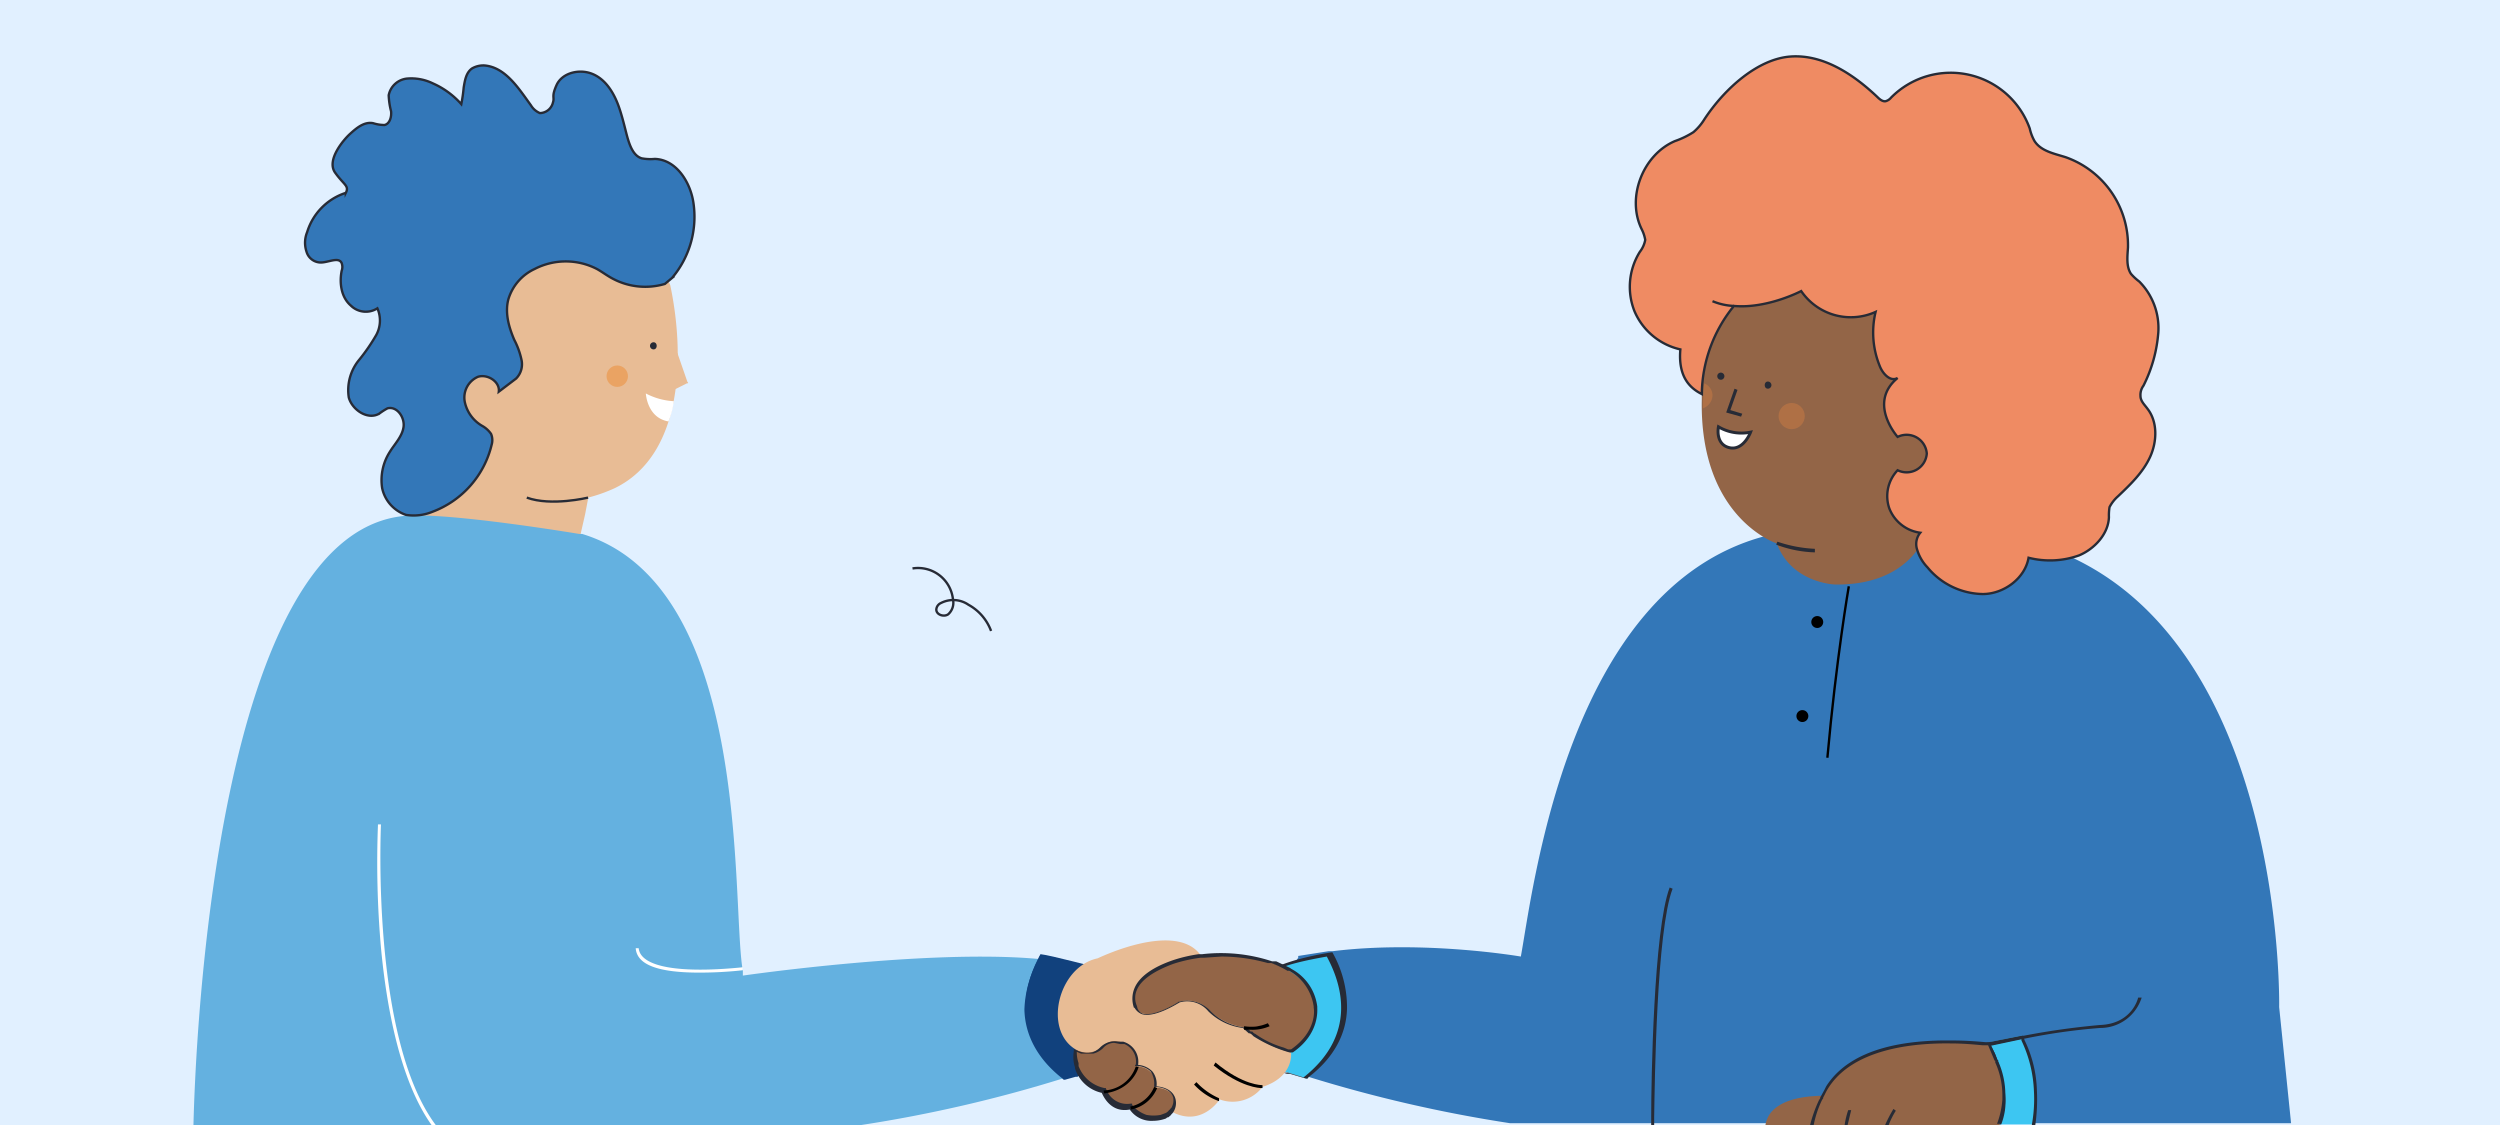 <svg id="Capa_1" data-name="Capa 1" xmlns="http://www.w3.org/2000/svg" viewBox="0 0 420 189"><defs><style>.cls-1{fill:#e1f0ff;}.cls-14,.cls-16,.cls-18,.cls-2{fill:none;}.cls-15,.cls-17,.cls-18,.cls-19,.cls-2{stroke:#272b36;}.cls-14,.cls-15,.cls-17,.cls-18,.cls-19,.cls-2{stroke-miterlimit:10;}.cls-14,.cls-2{stroke-width:0.4px;}.cls-3{fill:#e8bc95;}.cls-4{fill:#272b36;}.cls-5{fill:#eaa363;}.cls-17,.cls-6{fill:#3377b8;}.cls-7{fill:#936547;}.cls-8{fill:#11417d;}.cls-9{fill:#af7045;}.cls-10{fill:#3dc6f2;}.cls-11{fill:#64b1e0;}.cls-12,.cls-19{fill:#ef8b63;}.cls-13,.cls-15{fill:#fff;}.cls-14{stroke:#000;}.cls-15{stroke-width:0.5px;}.cls-17,.cls-18,.cls-19{stroke-width:0.4px;}</style></defs><rect class="cls-1" width="420" height="189"/><path class="cls-2" d="M166.5,106a8.3,8.3,0,0,0-3.8-4.4,4.5,4.5,0,0,0-4.6-.3,1.3,1.3,0,0,0-.8,1.1c0,.9,1.3,1.3,2,.8a2.6,2.6,0,0,0,.8-2.5,5.9,5.9,0,0,0-6.8-5.2"/><path class="cls-3" d="M113.8,59.3l1.7,4.9a.1.1,0,0,1,0,.2h-.1l-2,1-1.8-.5.4-5.3Z"/><path class="cls-3" d="M112.6,47.9C115,59.2,115,76.3,103.3,82a26.3,26.3,0,0,1-4.5,1.6v.2l-.5,2.6L97,92.1l-14.1,8.4s-13.3-5.2-13.3-5.7.4-3.7.4-3.7a23.3,23.3,0,0,1,.8-4.6l1.9-11.3-1.8-36,36.5-2.4Z"/><path class="cls-4" d="M109.8,58.7c.7,0,.7-1.2,0-1.2a.6.6,0,0,0,0,1.2Z"/><circle class="cls-5" cx="103.7" cy="63.2" r="1.8"/><path class="cls-6" d="M209.5,177.9l.6.2h.5l1,.3.6.2h0l.6.2,1.3.4.6.3,1.6.5h.5l2.7.9h.3a233.7,233.7,0,0,0,33.9,7.8H336a10.9,10.9,0,0,0,.8-4.3h0v-.5a13.8,13.8,0,0,0-1.2-5.6l-.2-.3h0a11.6,11.6,0,0,0-.6-1.5l.3.2h.1a3.3,3.3,0,0,0,2.5.1c1.1,2.1,1.8,2.1,1.9,5.9a20.2,20.2,0,0,1-1.1,6h46.4l-2-19.5s1.3-67.1-42.8-78.4l-11.3-3h-.5l-1.9-.5h-1.6l-2.1.2h-.5l-21.4,1.9-3.7.7h-.7c-33.2,8.9-38.9,59.9-40.9,70.6,0,0-16.2-2.8-31.6-.9h-.7l-5.1.8v.3l-.2.3-1.2,2.4v.2h0l-.2.2-4.6,9h-.1v.2h0v.2l-.5,1v.2l-.2.2-.6,1.4Z"/><path class="cls-4" d="M277.4,189h.5v-1.3c.1-6,.4-31.4,3.1-38.4l-.5-.2c-2.7,7.2-3.1,32.6-3.1,38.6Z"/><path class="cls-7" d="M296.8,189h26.5c-.9-1.4-3.9-3.6-13.4-4.4h-4.2C298.8,184.7,297.2,187.4,296.8,189Z"/><path class="cls-7" d="M296.6,189h.5a4.1,4.1,0,0,1,1-1.8c.9-1.1,3-2.3,7.4-2.4h.6a23.5,23.5,0,0,1,3.7.1c8.7.7,11.9,2.5,13.1,4h.1s.4-.3.3-.4-4.6-3.5-13.4-4.2l-3.5-.2h-.6c-3.9.1-6.7,1-8.2,2.7A4.5,4.5,0,0,0,296.6,189Z"/><path class="cls-8" d="M335.4,178.3a22.4,22.4,0,0,1,1.4,6.4v-.5a13.8,13.8,0,0,0-1.2-5.6Z"/><path class="cls-4" d="M337,184.7v-.5a13.9,13.9,0,0,0-1.2-5.7l-.2-.3-.4.2a23.9,23.9,0,0,1,1.3,6.3Z"/><path class="cls-7" d="M285.9,67.1c-.4,20,12.6,24.2,12.6,24.2,2.5,6.7,9.8,6.9,9.8,6.9,7.9.1,11.9-3.2,13.8-5.8a3,3,0,0,1,.5-2.9,6.5,6.5,0,0,1-5.2-4.1,6.3,6.3,0,0,1,1.4-6.4,3.4,3.4,0,0,0,4.9-2.8,3.4,3.4,0,0,0-4.9-2.8s-5.1-5.7,0-9.9c-1.2.7-2.5-.7-3-2a14.9,14.9,0,0,1-.7-9.1,10.1,10.1,0,0,1-12.5-3.5s-5.7,3-11.3,2.5a23.9,23.9,0,0,0-5.4,14.8Z"/><circle class="cls-9" cx="301" cy="69.9" r="2.2"/><path class="cls-9" d="M287.7,66.4a2.4,2.4,0,0,1-1.6,2.2V67.4c.1-1.1.1-2.1.2-3A2.2,2.2,0,0,1,287.7,66.4Z"/><polygon class="cls-4" points="292.5 70 292.7 69.5 290.7 68.9 291.9 65.5 291.4 65.3 290 69.3 292.5 70"/><path class="cls-4" d="M297,65.3a.6.6,0,1,0,0-1.2c-.7,0-.7,1.2,0,1.2Z"/><path class="cls-4" d="M289.1,63.8a.6.6,0,1,0,0-1.2.6.6,0,1,0,0,1.2Z"/><path class="cls-4" d="M304.9,92.8v-.6a22.7,22.7,0,0,1-6.3-1.2l-.2.5A19.8,19.8,0,0,0,304.9,92.8Z"/><path class="cls-10" d="M212.1,164.1c2.6-2.3,9.6-3.6,11.5-3.8,2.4,4.3,5.5,13.4-4.1,20.9-6.1-1.9-10-3.3-10-3.3Z"/><path class="cls-4" d="M209.2,178.1h.2c.1.1,2.6,1,6.8,2.3h.5l2.7.8h.3c0-.1.1-.1.1-.2,4.2-3.2,6.4-7.2,6.5-11.6a18.7,18.7,0,0,0-2.4-9.3.1.1,0,0,0-.1-.1V160h-.1c-2,.3-6.9,1.2-10,2.8l-.3.2h0l-.3.2-1.1.7h-.1l-1.5,8.3v.6l-.2.9h0v.5h0v.6Zm.8-1,.3-1.6v-1.7h0v-1.1l1.5-8.4,1.3-.9.4-.2h.3a20.9,20.9,0,0,1,3.5-1.3c2.2-.6,4.5-1,5.6-1.2,2.5,4.6,5.2,13.1-3.9,20.3l-2.6-.8h-.5l-6.6-2.2Z"/><path class="cls-10" d="M333.2,175.5h.1a20.6,20.6,0,0,1,1.2,2.7v.3a13.8,13.8,0,0,1,1.2,5.6v.5a10.9,10.9,0,0,1-.8,4.3h6.7a25.5,25.5,0,0,0,.4-6,21.9,21.9,0,0,0-2.1-8.4c-.1-.2-.2-.3-.2-.5l-5.5,1.1h0l-.5.2h-.6Z"/><path class="cls-4" d="M332.8,175.3h0l.2.3h0a21.1,21.1,0,0,1,1.2,2.8l.2.3a13.3,13.3,0,0,1,1.2,5.5,1.1,1.1,0,0,1-.1.5,10,10,0,0,1-.7,4.3h.5a10,10,0,0,0,.8-4.3v-.5a13.9,13.9,0,0,0-1.2-5.7l-.2-.3a17,17,0,0,0-1.1-2.5h.8l5.2-1.1v.2a21.7,21.7,0,0,1,2.1,8.5,23.8,23.8,0,0,1-.4,5.9h.6a30.2,30.2,0,0,0,.3-6,20.5,20.5,0,0,0-2.1-8.5c0-.2-.1-.3-.2-.5h0v-.2h-.2l-6.1,1.2h-.8Z"/><path class="cls-4" d="M333.7,175.3h.1v.2h0a23.3,23.3,0,0,1,1.2,2.7h0a17.9,17.9,0,0,1,1.4,6.6h0a9.7,9.7,0,0,1-.8,4.1h.6a10.3,10.3,0,0,0,.7-4.6,21.9,21.9,0,0,0-1.3-6.1h0c-.2-.5-.3-.9-.5-1.3h0l-.7-1.3,5.2-1.1h.5a101.4,101.4,0,0,1,12.7-1.8,7.3,7.3,0,0,0,7-5.1h-.6c0,.1-1,4.4-6.4,4.6A126.1,126.1,0,0,0,340,174l-5.9,1.2h-.4Z"/><path class="cls-7" d="M335.9,189a16.5,16.5,0,0,0,.9-4.3h0v-.5a13.8,13.8,0,0,0-1.2-5.6l-.2-.3h0l-.7-1.6-.5-1.2h-1.4c-1.1-.1-2.9-.3-5-.3-6.7-.1-16.9,1-21,7.9-.1.1-.1.3-.2.4a4.1,4.1,0,0,0-.5.9.4.4,0,0,0-.1.3l-.2.3a18.8,18.8,0,0,0-1.4,4.2Z"/><path class="cls-4" d="M304.1,189h.6a17.3,17.3,0,0,1,1.4-4.2l.2-.3a.4.4,0,0,1,.1-.3l.4-.8c4-7.3,14.9-8.2,21-8.1,2.2,0,4.1.2,5.2.3h1l1.1,2.6h.1v.3a13.3,13.3,0,0,1,1.2,5.5v.5h0v.2h0a14.3,14.3,0,0,1-.9,4.1h.6a12.6,12.6,0,0,0,.8-4.3v-.3h0v-.2a13.9,13.9,0,0,0-1.2-5.7v-.2h-.1l-.5-1.2-.7-1.5v-.3h-.7c-1.1-.1-3.2-.3-5.8-.3-7.4-.1-16.9,1.1-21.1,7.7l-.3.6-.6,1.1a.4.4,0,0,0-.1.3l-.2.3A23,23,0,0,0,304.1,189Z"/><path class="cls-4" d="M316.7,189h.6a13.4,13.4,0,0,1,1.2-2.4l-.4-.3A23.4,23.4,0,0,0,316.7,189Z"/><path class="cls-4" d="M309.9,189h.5l.6-2.5h-.5A13.8,13.8,0,0,0,309.9,189Z"/><path class="cls-11" d="M32.5,189H144.7a232,232,0,0,0,33.8-7.8h.6l1.5-.5h.5l.5-.2.9-.3.8-.2h.6l.4-.2h0l.8-.2.9-.3h.2l1.4-.5h.4l.8-.3-.4-.9-.2-.3v-.3l-.2-.3-6.2-12.2-.2-.2v-.2l-.8-1.6v-.3l-.2-.3H180a22,22,0,0,0-3.7-.6h0l-1.6-.2h-.3c-18.6-1.7-49.6,2.8-49.6,2.8V163a4.3,4.3,0,0,1-.1-.5c-1.8-12.4,1.4-64.2-26.9-72.8h-.5c-2.4-.4-17.9-2.9-26.3-3.1H69.2C36.1,87.4,32.8,176.4,32.5,189Z"/><path class="cls-8" d="M185.4,162.8c-1.8-.4-8.8-2.3-10.6-2.5-2.4,4.3-5.6,13.4,4,20.9,6.2-1.9,10-3.3,10-3.3Z"/><path class="cls-8" d="M172.1,169.6c.1,4.4,2.3,8.4,6.4,11.6l.2.2h.2l1.8-.5h.2c.1,0,.2,0,.2-.1l2.4-.7h.7l4.7-1.7h.2l-.2-1.2v-.6l-3-13.8H184l-1.7-.5-2-.4H180l-5.2-1.2h-.2v.2c0,.1,0,.1-.1.2A18.6,18.6,0,0,0,172.1,169.6Zm8.4,10.8-1.6.5c-9.1-7.2-6.5-15.7-4-20.3l5.7,1.3,1.6.4.9.2h.9l1.2.3,3,13.1v1.6l-4.9,1.7H183l-2,.6h-.5Z"/><path class="cls-3" d="M184.4,161c5.2-2.4,15.7-5.8,18.1,1,1.2,4.7,14.4,14.9,14.4,14.9s.5,4-4.8,5.7a6.3,6.3,0,0,1-7.2,2.1s-2.9,4.6-7.8,2.2-16.4-10.6-16.4-10.6C175.2,173,177.8,162.4,184.4,161Z"/><path class="cls-7" d="M180.7,176.3a6,6,0,0,0,4.7,7.1s1.2,3.4,4.6,2.7a4.8,4.8,0,0,0,5.9,1.5,2.5,2.5,0,0,0,1.4-2.9c-.2-.9-1-1.8-3.1-2a3.1,3.1,0,0,0-3.2-3.5,3.4,3.4,0,0,0-2.3-4c-3-1.1-3.4,1.2-5.1,1.5A3.9,3.9,0,0,1,180.7,176.3Z"/><path class="cls-4" d="M190.7,179.2h0Zm0,0h0Zm0,0h0Zm-10.2-.2c0,.1.1.2.1.3h0v.2a6.1,6.1,0,0,0,4.5,4.1c.3.7,1.6,3.4,4.7,2.8a4.4,4.4,0,0,0,3.9,1.9,6.4,6.4,0,0,0,2.2-.4.5.5,0,0,1,.4-.2c.2-.2.4-.3.5-.5l.2-.2h0l.2-.3a2.8,2.8,0,0,0,.3-2c-.2-.9-1-2-3.2-2.2a3.4,3.4,0,0,0-.7-2.5,3.8,3.8,0,0,0-2.4-1.1,3.5,3.5,0,0,0-2.5-3.9h-.9a3.4,3.4,0,0,0-3,1,3.5,3.5,0,0,1-1.3.8,3.9,3.9,0,0,1-2.7-.4h-.1l-.3-.2h0v.2h0v.2A5.9,5.9,0,0,0,180.5,179Zm.4-2.3h0l.7.3h2.1a3.7,3.7,0,0,0,1.6-.9,2.5,2.5,0,0,1,1.9-.9l1,.2h.7a3.2,3.2,0,0,1,1.9,3.5h-.1v.2h.5a3.4,3.4,0,0,1,2.1.9,3.6,3.6,0,0,1,.6,2.3h0v.3h.4c1.6.2,2.5.8,2.8,1.8a2.5,2.5,0,0,1-.3,1.7l-.2.2c0,.1-.1.1-.2.2a1.5,1.5,0,0,1-.6.5l-.8.3a6.4,6.4,0,0,1-2.4,0,5.9,5.9,0,0,1-2.2-1.4l-.2-.3v-.2h-.2a3.7,3.7,0,0,1-4.1-2.3.5.5,0,0,1-.1-.3h-.2a5.9,5.9,0,0,1-4.4-3.7v-.3h0v-.2A5.7,5.7,0,0,1,180.9,176.7Zm9.8,2.5h0Zm0,0h0Zm0,0h0Z"/><path d="M212,182.8h.1v-.5c-.1,0-3.2.1-7.9-3.8l-.3.5C208.5,182.7,211.6,182.8,212,182.8Z"/><path d="M204.8,185v-.5a11.5,11.5,0,0,1-3.8-2.7l-.4.4A10.5,10.5,0,0,0,204.8,185Z"/><path class="cls-7" d="M190.9,169.3a.1.1,0,0,1-.1-.1c-.3-.7-1.9-4.7,6.3-7.5s22.8-1.2,23.9,7.7h0c.1.5.4,4.4-4.1,7.4a18.4,18.4,0,0,1-7.9-4.2,10.9,10.9,0,0,1-5.8-2.8,4.9,4.9,0,0,0-5.1-1.5S192.2,172.2,190.9,169.3Z"/><path class="cls-4" d="M190.5,169.3h.1a2.4,2.4,0,0,0,1.3,1.1c2.2.6,5.9-1.8,6.3-2a4.6,4.6,0,0,1,4.8,1.5,10,10,0,0,0,5.8,2.8l1,.9h.2l.3.2.3.3a22.9,22.9,0,0,0,6,2.7h.6c4.5-3.1,4.1-7.1,4.1-7.5v-.2a8.3,8.3,0,0,0-4.3-6.3l-.3-.2-2.3-1.1h-.7a27.3,27.3,0,0,0-11.7-1.2h-.6a24.7,24.7,0,0,0-4.3,1c-3.5,1.2-5.7,2.8-6.5,4.7A4.6,4.6,0,0,0,190.5,169.3Zm.5-.3a3.3,3.3,0,0,1,0-2.7c.7-1.7,2.9-3.2,6.2-4.4a25.1,25.1,0,0,1,4.5-1h.6l2.9-.2a28.8,28.8,0,0,1,7.8,1.1h.6a16.9,16.9,0,0,1,2.7,1.3h.3a8.2,8.2,0,0,1,4.1,6v.2c.1.4.5,4-3.8,7h-.5l-.7-.3a15.7,15.7,0,0,1-4.8-2.3,1,1,0,0,1-.5-.4h-.3c-.1-.1-.1-.2-.2-.2l-.2-.2h0l-.3-.3H209a9.6,9.6,0,0,1-5.6-2.7,5.3,5.3,0,0,0-5.4-1.6h0c-.1.1-3.9,2.5-6,2a1.6,1.6,0,0,1-.9-.9h0Z"/><path class="cls-12" d="M209,172.7a7.9,7.9,0,0,0,4.2-.5Z"/><path d="M210.2,173a7.1,7.1,0,0,0,3.1-.6l-.3-.5a7.1,7.1,0,0,1-4,.5v.6Z"/><path d="M185.5,183.7c4.8-.6,5.8-4.4,5.8-4.5h-.5a5.9,5.9,0,0,1-5.4,4Z"/><path d="M190,186.4a6,6,0,0,0,4.4-3.6l-.5-.2a5.5,5.5,0,0,1-4,3.3Z"/><path class="cls-13" d="M64,159.2c.9,9.6,3.1,22.2,8.5,29.8h.7C62.3,174.4,64,138.9,64,138.5h-.5A163.8,163.8,0,0,0,64,159.2Z"/><path class="cls-13" d="M117.5,163.4a66.6,66.6,0,0,0,7.3-.4v-.5c-10.9,1.1-17.2-.1-17.5-3.2h-.5C107,162.1,110.6,163.4,117.5,163.4Z"/><path class="cls-14" d="M310.6,98.5s-2.1,12.1-3.6,28.8"/><path class="cls-15" d="M294.1,72.6a7.6,7.6,0,0,1-5.4-.9s-.6,2.9,1.8,3.5S294.1,72.6,294.1,72.6Z"/><path class="cls-16" d="M201.5,187.7h-3.3l1.7.2Z"/><path class="cls-16" d="M191.3,187.7a6.1,6.1,0,0,0,2.5.6,6.4,6.4,0,0,0,2.2-.4.5.5,0,0,1,.4-.2Z"/><path class="cls-13" d="M113.2,67.4a11.3,11.3,0,0,1-4.7-1.3s.2,4.1,3.8,4.7A12.7,12.7,0,0,0,113.2,67.4Z"/><path d="M305.3,105.5a1,1,0,0,0,0-2,1,1,0,0,0,0,2Z"/><path d="M302.8,121.3a1,1,0,0,0,0-2,1,1,0,0,0,0,2Z"/><path class="cls-17" d="M51.5,42.3a2.5,2.5,0,0,0,2.4,1.8c1.3,0,3-1,3.5.1a1.9,1.9,0,0,1,0,1.3c-.4,2-.1,4.4,1.5,5.8a3.6,3.6,0,0,0,4.5.5,5.1,5.1,0,0,1-.2,4.5,31.3,31.3,0,0,1-2.9,4.2,8,8,0,0,0-1.7,6.3c.6,2.1,3.2,3.8,5.1,2.7a11,11,0,0,1,1.4-.9c1.6-.4,2.9,1.5,2.7,3.1s-1.5,2.9-2.3,4.2A8.8,8.8,0,0,0,64.2,82a6.1,6.1,0,0,0,4,4.5,8.3,8.3,0,0,0,4.4-.5,16,16,0,0,0,10-11.3,2.7,2.7,0,0,0-.1-1.8,4.4,4.4,0,0,0-1.4-1.3,6.1,6.1,0,0,1-3-4,3.8,3.8,0,0,1,2.2-4.3c1.6-.5,3.7.8,3.5,2.5l2.9-2.2a3.4,3.4,0,0,0,.9-3.2,13.1,13.1,0,0,0-1.2-3.3c-.9-2.1-1.6-4.5-1-6.8a8.2,8.2,0,0,1,4.4-5.1,11.4,11.4,0,0,1,10.5,0c.9.5,1.8,1.2,2.8,1.7a11.6,11.6,0,0,0,8.6.8l1.2-1a15.9,15.9,0,0,0,3.6-12.6c-.5-3.5-2.9-7.3-6.5-7.4a8.1,8.1,0,0,1-2.2-.1c-1.3-.4-1.9-1.9-2.3-3.2s-1-4.3-1.9-6.4-2.3-4-4.4-4.7-4.8,0-5.7,2-.3,2-.6,2.9A2.3,2.3,0,0,1,90.7,19a3.2,3.2,0,0,1-1.5-1.3c-2.1-2.9-4.3-6.4-7.8-6.7a3.8,3.8,0,0,0-2.1.5c-1,.7-1.2,2-1.4,3.2a27,27,0,0,1-.4,2.8A13.8,13.8,0,0,0,72.7,14a8.3,8.3,0,0,0-4.3-.8A3.5,3.5,0,0,0,65.3,16a12.6,12.6,0,0,0,.4,2.7c.1.9-.2,2.1-1.1,2.3a6.3,6.3,0,0,1-1.9-.3c-1.5-.3-2.8.8-3.9,1.8s-4,4.4-2.5,6.5,2.4,2.2,1.8,3.4A10,10,0,0,0,51.6,39,4.7,4.7,0,0,0,51.5,42.3Z"/><path class="cls-18" d="M98.8,83.6s-6.2,1.5-10.3,0"/><path class="cls-19" d="M274.6,52.3a11,11,0,0,0,7.7,6.4c-.4,4.6,1.6,6.5,3.6,7.5a23.9,23.9,0,0,1,5.4-14.8c5.6.5,11.3-2.5,11.3-2.5a10.1,10.1,0,0,0,12.5,3.5,14.9,14.9,0,0,0,.7,9.1c.5,1.3,1.8,2.7,3,2-5.1,4.2,0,9.9,0,9.9a3.4,3.4,0,0,1,4.9,2.8,3.4,3.4,0,0,1-4.9,2.8,6.3,6.3,0,0,0-1.4,6.4,6.5,6.5,0,0,0,5.2,4.1,3,3,0,0,0-.5,2.9,7.2,7.2,0,0,0,1.7,2.9,12.3,12.3,0,0,0,9.3,4.5c3.5,0,7.1-2.6,7.7-6.1a14.5,14.5,0,0,0,8.5-.4c2.6-1.1,4.9-3.6,5-6.4a9.1,9.1,0,0,1,.1-1.7,6.2,6.2,0,0,1,1.4-1.8c2.1-2,4.2-4,5.4-6.6s1.3-5.9-.4-8.1c-.5-.7-1.2-1.3-1.2-2.2a2.6,2.6,0,0,1,.5-1.7,23.8,23.8,0,0,0,2.5-9,11.1,11.1,0,0,0-3.2-8.5A8.6,8.6,0,0,1,358,46c-.8-1.2-.6-2.9-.5-4.4A15.7,15.7,0,0,0,347,26.4c-1.9-.6-4.1-1-5.2-2.7a7.6,7.6,0,0,1-.8-2.1,14.1,14.1,0,0,0-23.3-5.2,1.8,1.8,0,0,1-.9.6c-.5.1-1-.3-1.4-.7-4-3.8-9.1-7.2-14.6-6.8s-11.1,5.4-14.5,10.6a9.1,9.1,0,0,1-1.8,2.1,14.8,14.8,0,0,1-3.1,1.5c-5.4,2.3-8.2,9.5-5.6,14.8a6.4,6.4,0,0,1,.6,1.8,4.6,4.6,0,0,1-.9,2A11.1,11.1,0,0,0,274.6,52.3Z"/><path class="cls-18" d="M291.3,51.4a10.5,10.5,0,0,1-3.6-.8"/></svg>